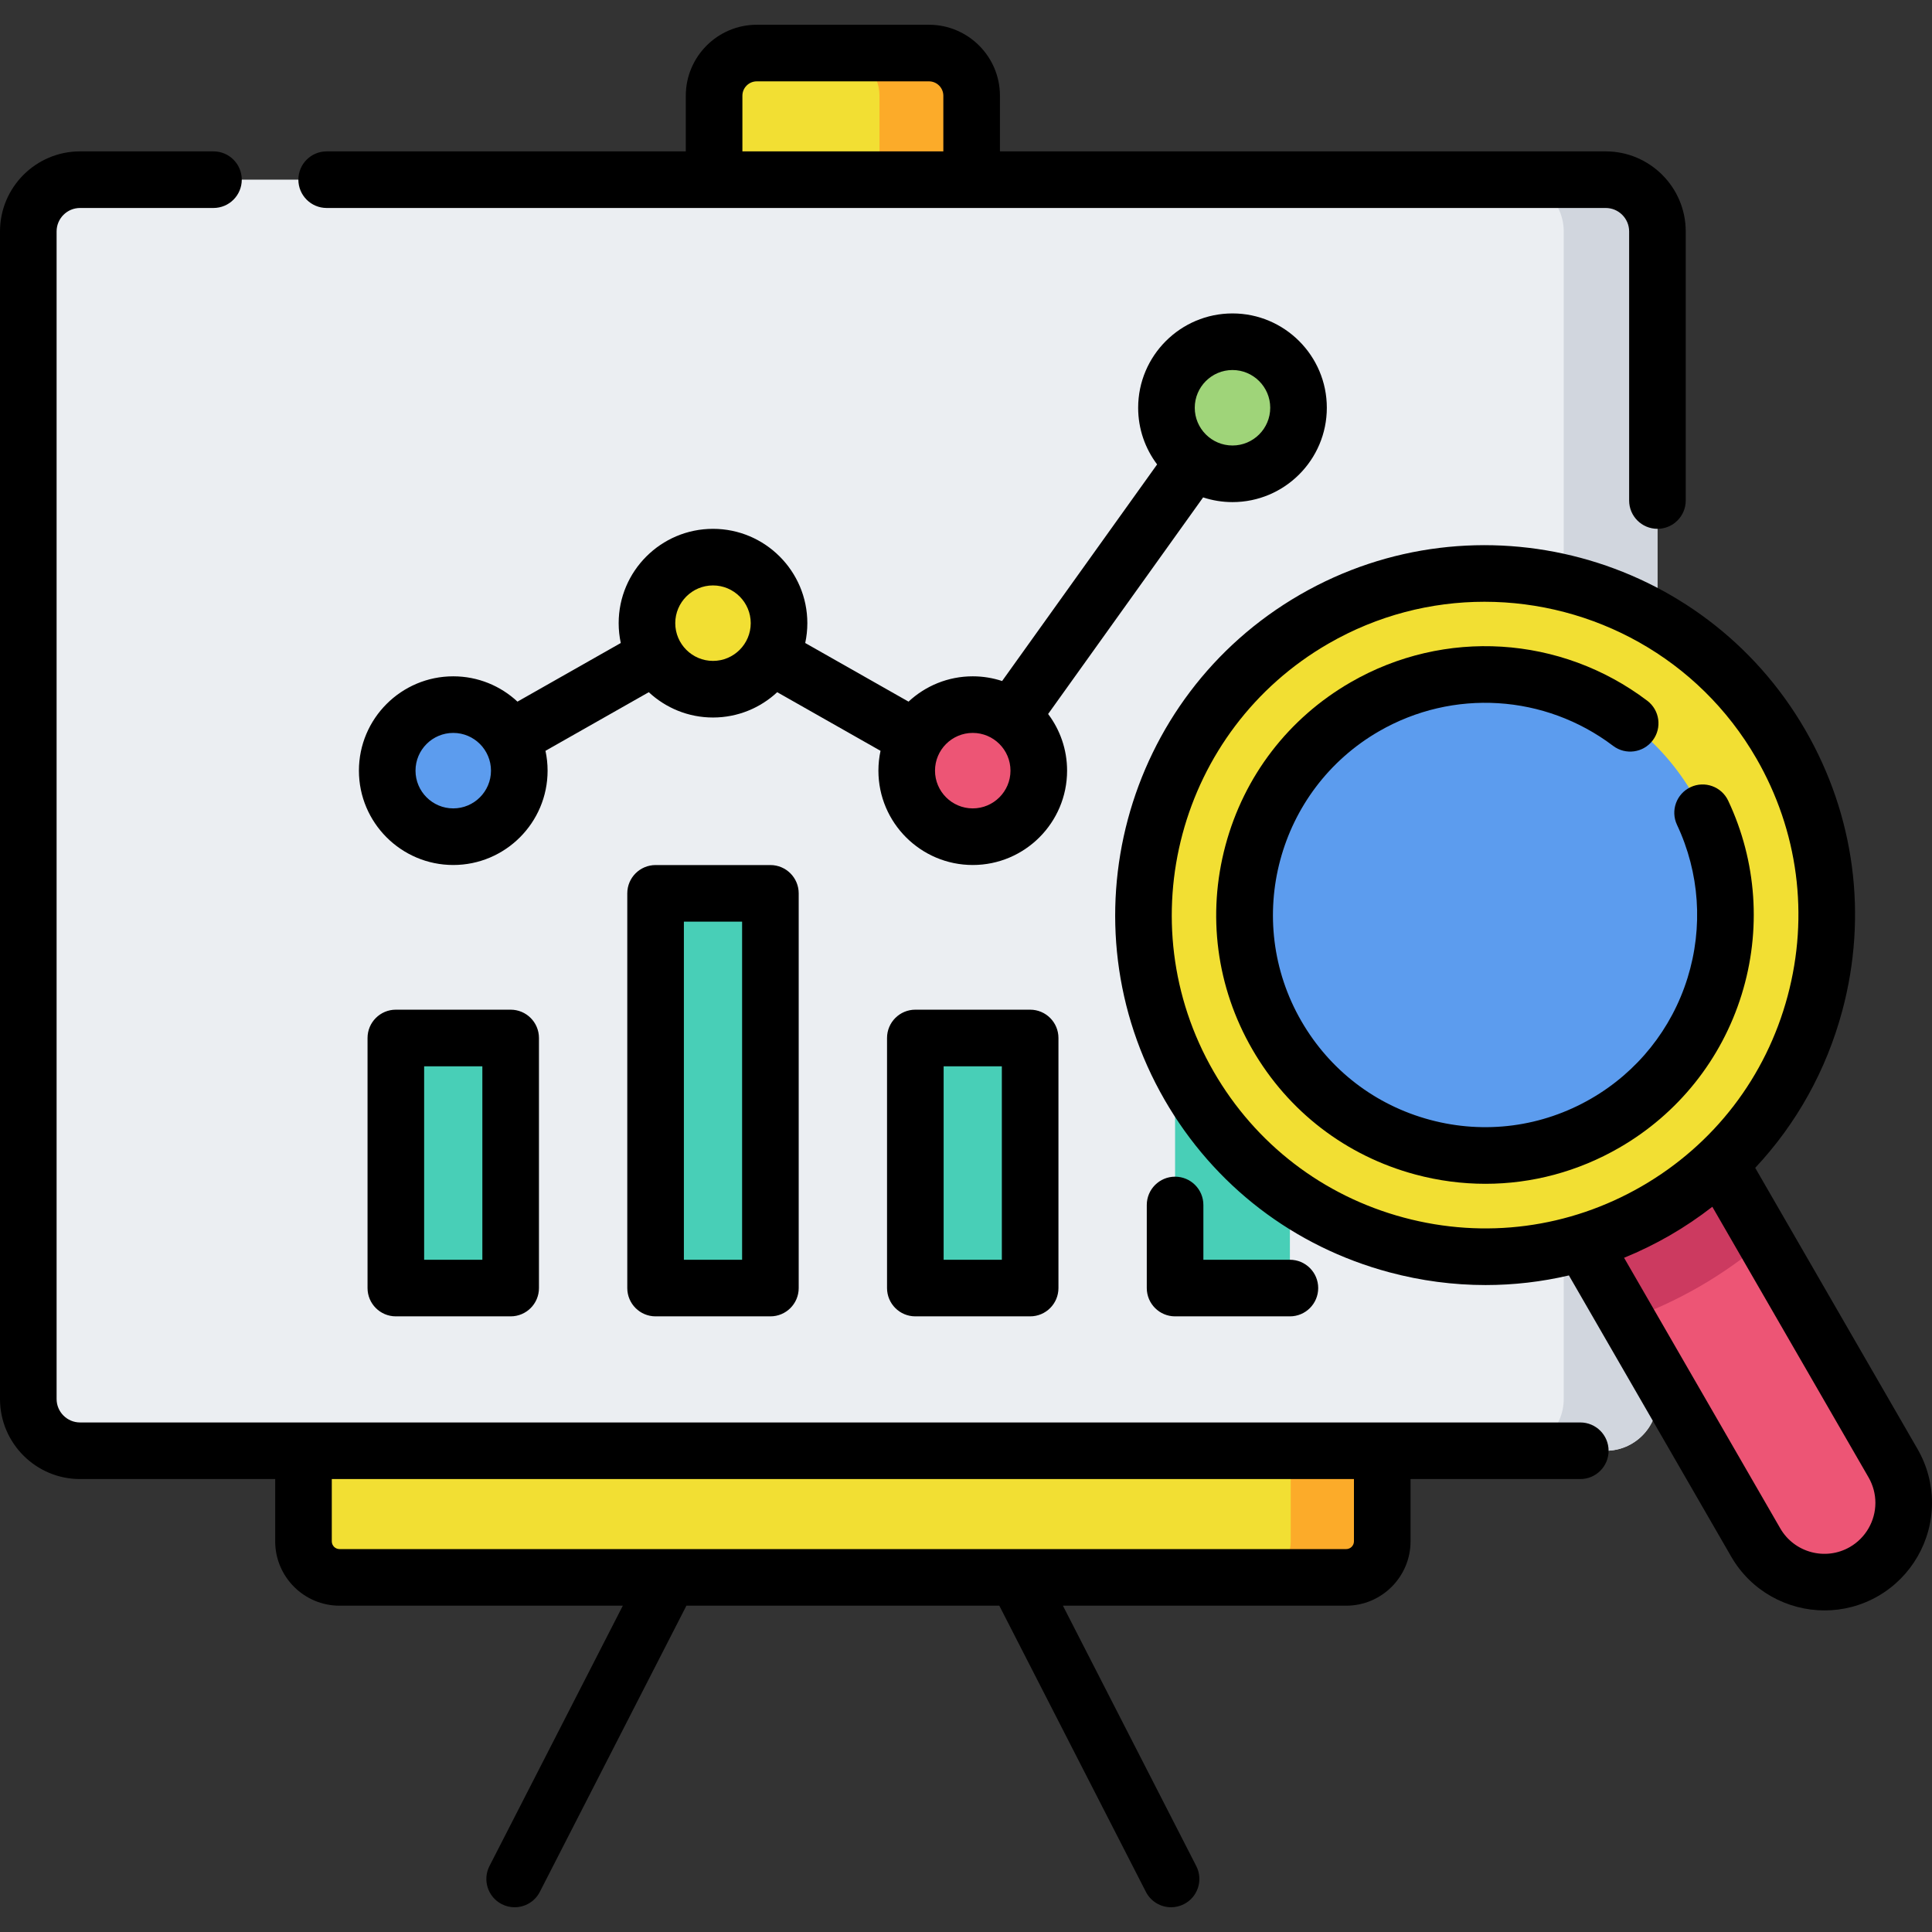 <?xml version="1.0" encoding="iso-8859-1"?>
<!-- Generator: Adobe Illustrator 19.0.0, SVG Export Plug-In . SVG Version: 6.00 Build 0)  -->
<svg xmlns="http://www.w3.org/2000/svg" xmlns:xlink="http://www.w3.org/1999/xlink" version="1.1" id="Capa_1" x="0px" y="0px" viewBox="0 0 512 512" style="enable-background:new 0 0 512 512;" xml:space="preserve" width="512" height="512">
<rect x="0" y="0" width="512" height="512" fill="#333333" stroke="none"/>
<g>
	<g>
		<g>
			<path style="fill:#EBEEF2;" d="M7.5,61.331V370.75c0,7.575,6.141,13.715,13.716,13.715h404.307     c7.575,0,13.716-6.141,13.716-13.715V61.331c0-7.575-6.141-13.716-13.716-13.716H21.216C13.641,47.616,7.5,53.756,7.5,61.331z"/>
			<path style="fill:#D1D6DE;" d="M425.522,47.616h-24.833c7.575,0,13.715,6.141,13.715,13.716V370.75     c0,7.575-6.141,13.716-13.715,13.716h24.833c7.575,0,13.716-6.141,13.716-13.716V61.331     C439.238,53.756,433.097,47.616,425.522,47.616z"/>
			<g>
				<g>
					<circle style="fill:#5C9CEE;" cx="120.115" cy="204.23" r="17.501"/>
				</g>
				<g>
					<circle style="fill:#F2DF33;" cx="188.951" cy="165.146" r="17.501"/>
				</g>
				<g>
					<circle style="fill:#ED5575;" cx="257.787" cy="204.23" r="17.501"/>
				</g>
				<g>
					<circle style="fill:#9FD479;" cx="326.623" cy="108.061" r="17.501"/>
				</g>
			</g>
			<path style="fill:#F2DF33;" d="M80.428,408.47v-24.005H366.31v24.005c0,5.276-4.277,9.553-9.553,9.553H89.981     C84.705,418.023,80.428,413.746,80.428,408.47z"/>
			<path style="fill:#FCAB29;" d="M342.06,384.465v24.005c0,5.276-4.277,9.553-9.553,9.553h24.25c5.276,0,9.553-4.277,9.553-9.553     v-24.005H342.06z"/>
			<path style="fill:#F2DF33;" d="M189.243,47.616V25.374c0-6.25,5.067-11.317,11.317-11.317h45.618     c6.25,0,11.317,5.067,11.317,11.317v22.241H189.243z"/>
			<path style="fill:#FCAB29;" d="M246.178,14.058h-24.422c6.25,0,11.317,5.067,11.317,11.317v22.241h24.422V25.375     C257.495,19.124,252.428,14.058,246.178,14.058z"/>
			<rect x="104.902" y="275.076" style="fill:#48CFB7;" width="30.427" height="66.273"/>
			<rect x="173.738" y="236.748" style="fill:#48CFB7;" width="30.427" height="104.6"/>
			<rect x="242.573" y="275.076" style="fill:#48CFB7;" width="30.427" height="66.273"/>
			<rect x="311.409" y="206.861" style="fill:#48CFB7;" width="30.427" height="134.488"/>
		</g>
		<g>
			<path style="fill:#ED5575;" d="M409.456,312.072l55.832,96.705c5.802,10.05,18.653,13.493,28.702,7.691l0,0     c10.05-5.802,13.493-18.653,7.691-28.702l-55.832-96.705L409.456,312.072z"/>
			<path style="fill:#CC3A60;" d="M445.849,291.06l-36.393,21.011l21.764,37.697c6.534-2.303,12.952-5.231,19.169-8.821     s11.962-7.683,17.224-12.191L445.849,291.06z"/>
			<circle style="fill:#F2DF33;" cx="393.54" cy="242.482" r="90.527"/>
			<circle style="fill:#5C9CEE;" cx="393.54" cy="242.482" r="63.709"/>
		</g>
	</g>
	<g>
		<path d="M326.623,133.062c13.785,0,25-11.215,25-25s-11.215-25.001-25-25.001s-25,11.216-25,25.001    c0,5.63,1.872,10.83,5.025,15.014l-41.076,57.401c-2.451-0.805-5.066-1.247-7.784-1.247c-6.569,0-12.551,2.551-17.017,6.709    l-27.379-15.536c0.365-1.696,0.561-3.454,0.561-5.257c0-13.785-11.215-25-25-25s-25,11.215-25,25c0,1.803,0.196,3.561,0.561,5.257    l-27.379,15.536c-4.466-4.158-10.448-6.708-17.017-6.708c-13.785,0-25,11.216-25,25.001s11.215,25.001,25,25.001    s25-11.216,25-25.001c0-1.803-0.196-3.561-0.561-5.257l27.379-15.536c4.466,4.158,10.448,6.709,17.017,6.709    c6.569,0,12.55-2.551,17.017-6.708l27.379,15.536c-0.365,1.696-0.561,3.454-0.561,5.257c0,13.785,11.215,25.001,25,25.001    c13.786,0,25.001-11.216,25.001-25.001c0-5.631-1.873-10.832-5.026-15.016l41.076-57.401    C321.289,132.62,323.905,133.062,326.623,133.062z M326.623,98.061c5.514,0,10,4.486,10,10.001c0,5.514-4.486,10-10,10    s-10-4.486-10-10C316.622,102.547,321.108,98.061,326.623,98.061z M120.115,214.231c-5.514,0-10-4.486-10-10.001    s4.486-10.001,10-10.001s10,4.486,10,10.001S125.629,214.231,120.115,214.231z M188.951,175.146c-5.514,0-10-4.486-10-10.001    c0-5.514,4.486-10,10-10s10,4.486,10,10C198.952,170.66,194.465,175.146,188.951,175.146z M257.787,214.231    c-5.514,0-10-4.486-10-10.001s4.486-10.001,10-10.001c5.515,0,10.001,4.486,10.001,10.001S263.301,214.231,257.787,214.231z"/>
		<path d="M418.796,376.965H366.31H80.428H21.215c-3.427,0-6.215-2.788-6.215-6.215V61.331c0-3.427,2.788-6.215,6.215-6.215h35.356    c4.142,0,7.5-3.357,7.5-7.5s-3.358-7.5-7.5-7.5H21.215C9.517,40.116,0,49.633,0,61.331V370.75    c0,11.698,9.517,21.215,21.215,21.215h51.713v16.506c0,9.403,7.65,17.053,17.053,17.053h75.074l-35.34,68.998    c-1.888,3.687-0.431,8.206,3.256,10.095c1.094,0.561,2.262,0.826,3.413,0.826c2.725,0,5.354-1.49,6.681-4.083l38.843-75.836    h82.922l38.843,75.836c1.328,2.593,3.956,4.083,6.681,4.083c1.151,0,2.319-0.267,3.413-0.826    c3.687-1.889,5.145-6.408,3.256-10.095l-35.34-68.998h75.074c9.403,0,17.053-7.649,17.053-17.053v-16.506h44.986    c4.142,0,7.5-3.357,7.5-7.5S422.938,376.965,418.796,376.965z M358.81,408.471c0,1.132-0.921,2.053-2.053,2.053H89.981    c-1.132,0-2.053-0.921-2.053-2.053v-16.506H358.81V408.471z"/>
		<path d="M86.571,55.116h102.672h68.251h168.028c3.427,0,6.215,2.788,6.215,6.215v71.311c0,4.143,3.358,7.5,7.5,7.5    s7.5-3.357,7.5-7.5V61.331c0-11.698-9.517-21.215-21.215-21.215H264.995V25.374c0-10.375-8.441-18.816-18.817-18.816H200.56    c-10.375,0-18.817,8.441-18.817,18.816v14.742H86.571c-4.142,0-7.5,3.357-7.5,7.5S82.429,55.116,86.571,55.116z M196.743,25.374    c0-2.104,1.712-3.816,3.817-3.816h45.618c2.104,0,3.817,1.712,3.817,3.816v14.742h-53.251V25.374z"/>
		<path d="M104.902,267.576c-4.142,0-7.5,3.357-7.5,7.5v66.272c0,4.143,3.358,7.5,7.5,7.5h30.427c4.142,0,7.5-3.357,7.5-7.5v-66.272    c0-4.143-3.358-7.5-7.5-7.5H104.902z M127.829,333.849h-15.427v-51.272h15.427V333.849z"/>
		<path d="M173.737,229.248c-4.142,0-7.5,3.357-7.5,7.5v104.601c0,4.143,3.358,7.5,7.5,7.5h30.427c4.142,0,7.5-3.357,7.5-7.5    V236.748c0-4.143-3.358-7.5-7.5-7.5H173.737z M196.665,333.849h-15.427v-89.601h15.427V333.849z"/>
		<path d="M242.573,267.576c-4.142,0-7.5,3.357-7.5,7.5v66.272c0,4.143,3.358,7.5,7.5,7.5H273c4.142,0,7.5-3.357,7.5-7.5v-66.272    c0-4.143-3.358-7.5-7.5-7.5H242.573z M265.5,333.849h-15.427v-51.272H265.5V333.849z"/>
		<path d="M311.409,311.832c-4.142,0-7.5,3.357-7.5,7.5v22.017c0,4.143,3.358,7.5,7.5,7.5h30.427c4.142,0,7.5-3.357,7.5-7.5    s-3.358-7.5-7.5-7.5h-22.927v-14.517C318.909,315.189,315.551,311.832,311.409,311.832z"/>
		<path d="M508.175,384.019l-43.027-74.526c10.901-11.619,18.839-25.816,23.079-41.64c6.777-25.291,3.299-51.708-9.793-74.384    c-27.026-46.813-87.097-62.906-133.907-35.881c-46.811,27.025-62.906,87.096-35.88,133.907    c13.092,22.676,34.231,38.896,59.522,45.674c8.446,2.263,17.015,3.382,25.53,3.382c7.442,0,14.841-0.856,22.077-2.55    l43.018,74.528c5.273,9.137,14.875,14.25,24.737,14.249c4.833,0,9.729-1.229,14.208-3.813    c8.796-5.077,14.261-14.544,14.261-24.706C512,393.28,510.678,388.357,508.175,384.019z M372.051,322.68    c-21.421-5.74-39.326-19.479-50.415-38.685c-22.89-39.648-9.257-90.526,30.39-113.417c13.043-7.53,27.296-11.106,41.374-11.106    c28.715,0,56.683,14.893,72.043,41.497c11.088,19.206,14.034,41.58,8.294,63.002c-5.74,21.422-19.479,39.325-38.685,50.414    C415.847,325.474,393.473,328.418,372.051,322.68z M490.242,409.973c-6.453,3.726-14.733,1.508-18.456-4.942l-41.388-71.704    c4.148-1.693,8.21-3.673,12.156-5.951c3.949-2.28,7.689-4.818,11.23-7.566l41.4,71.707c1.188,2.061,1.816,4.393,1.816,6.743    C497,403.078,494.41,407.567,490.242,409.973z"/>
		<path d="M461.542,263.611c5.295-17.056,4.034-35.316-3.551-51.416c-1.766-3.748-6.234-5.354-9.981-3.589    c-3.748,1.766-5.354,6.234-3.588,9.981c5.983,12.7,6.976,27.109,2.795,40.575c-4.204,13.54-13.286,24.903-25.573,31.997    c-13.002,7.508-28.151,9.5-42.652,5.615c-14.502-3.886-26.624-13.187-34.13-26.189c-15.497-26.841-6.267-61.285,20.574-76.782    c19.625-11.329,43.98-9.815,62.051,3.857c3.304,2.5,8.007,1.849,10.506-1.455c2.499-3.303,1.848-8.007-1.456-10.506    c-22.891-17.321-53.745-19.238-78.602-4.887c-16.472,9.51-28.255,24.866-33.178,43.238s-2.396,37.562,7.114,54.034    c9.51,16.473,24.866,28.255,43.238,33.179c6.135,1.644,12.361,2.457,18.546,2.457c12.338,0,24.517-3.236,35.488-9.571    C444.71,295.163,456.216,280.767,461.542,263.611z"/>
	</g>
</g>















</svg>
